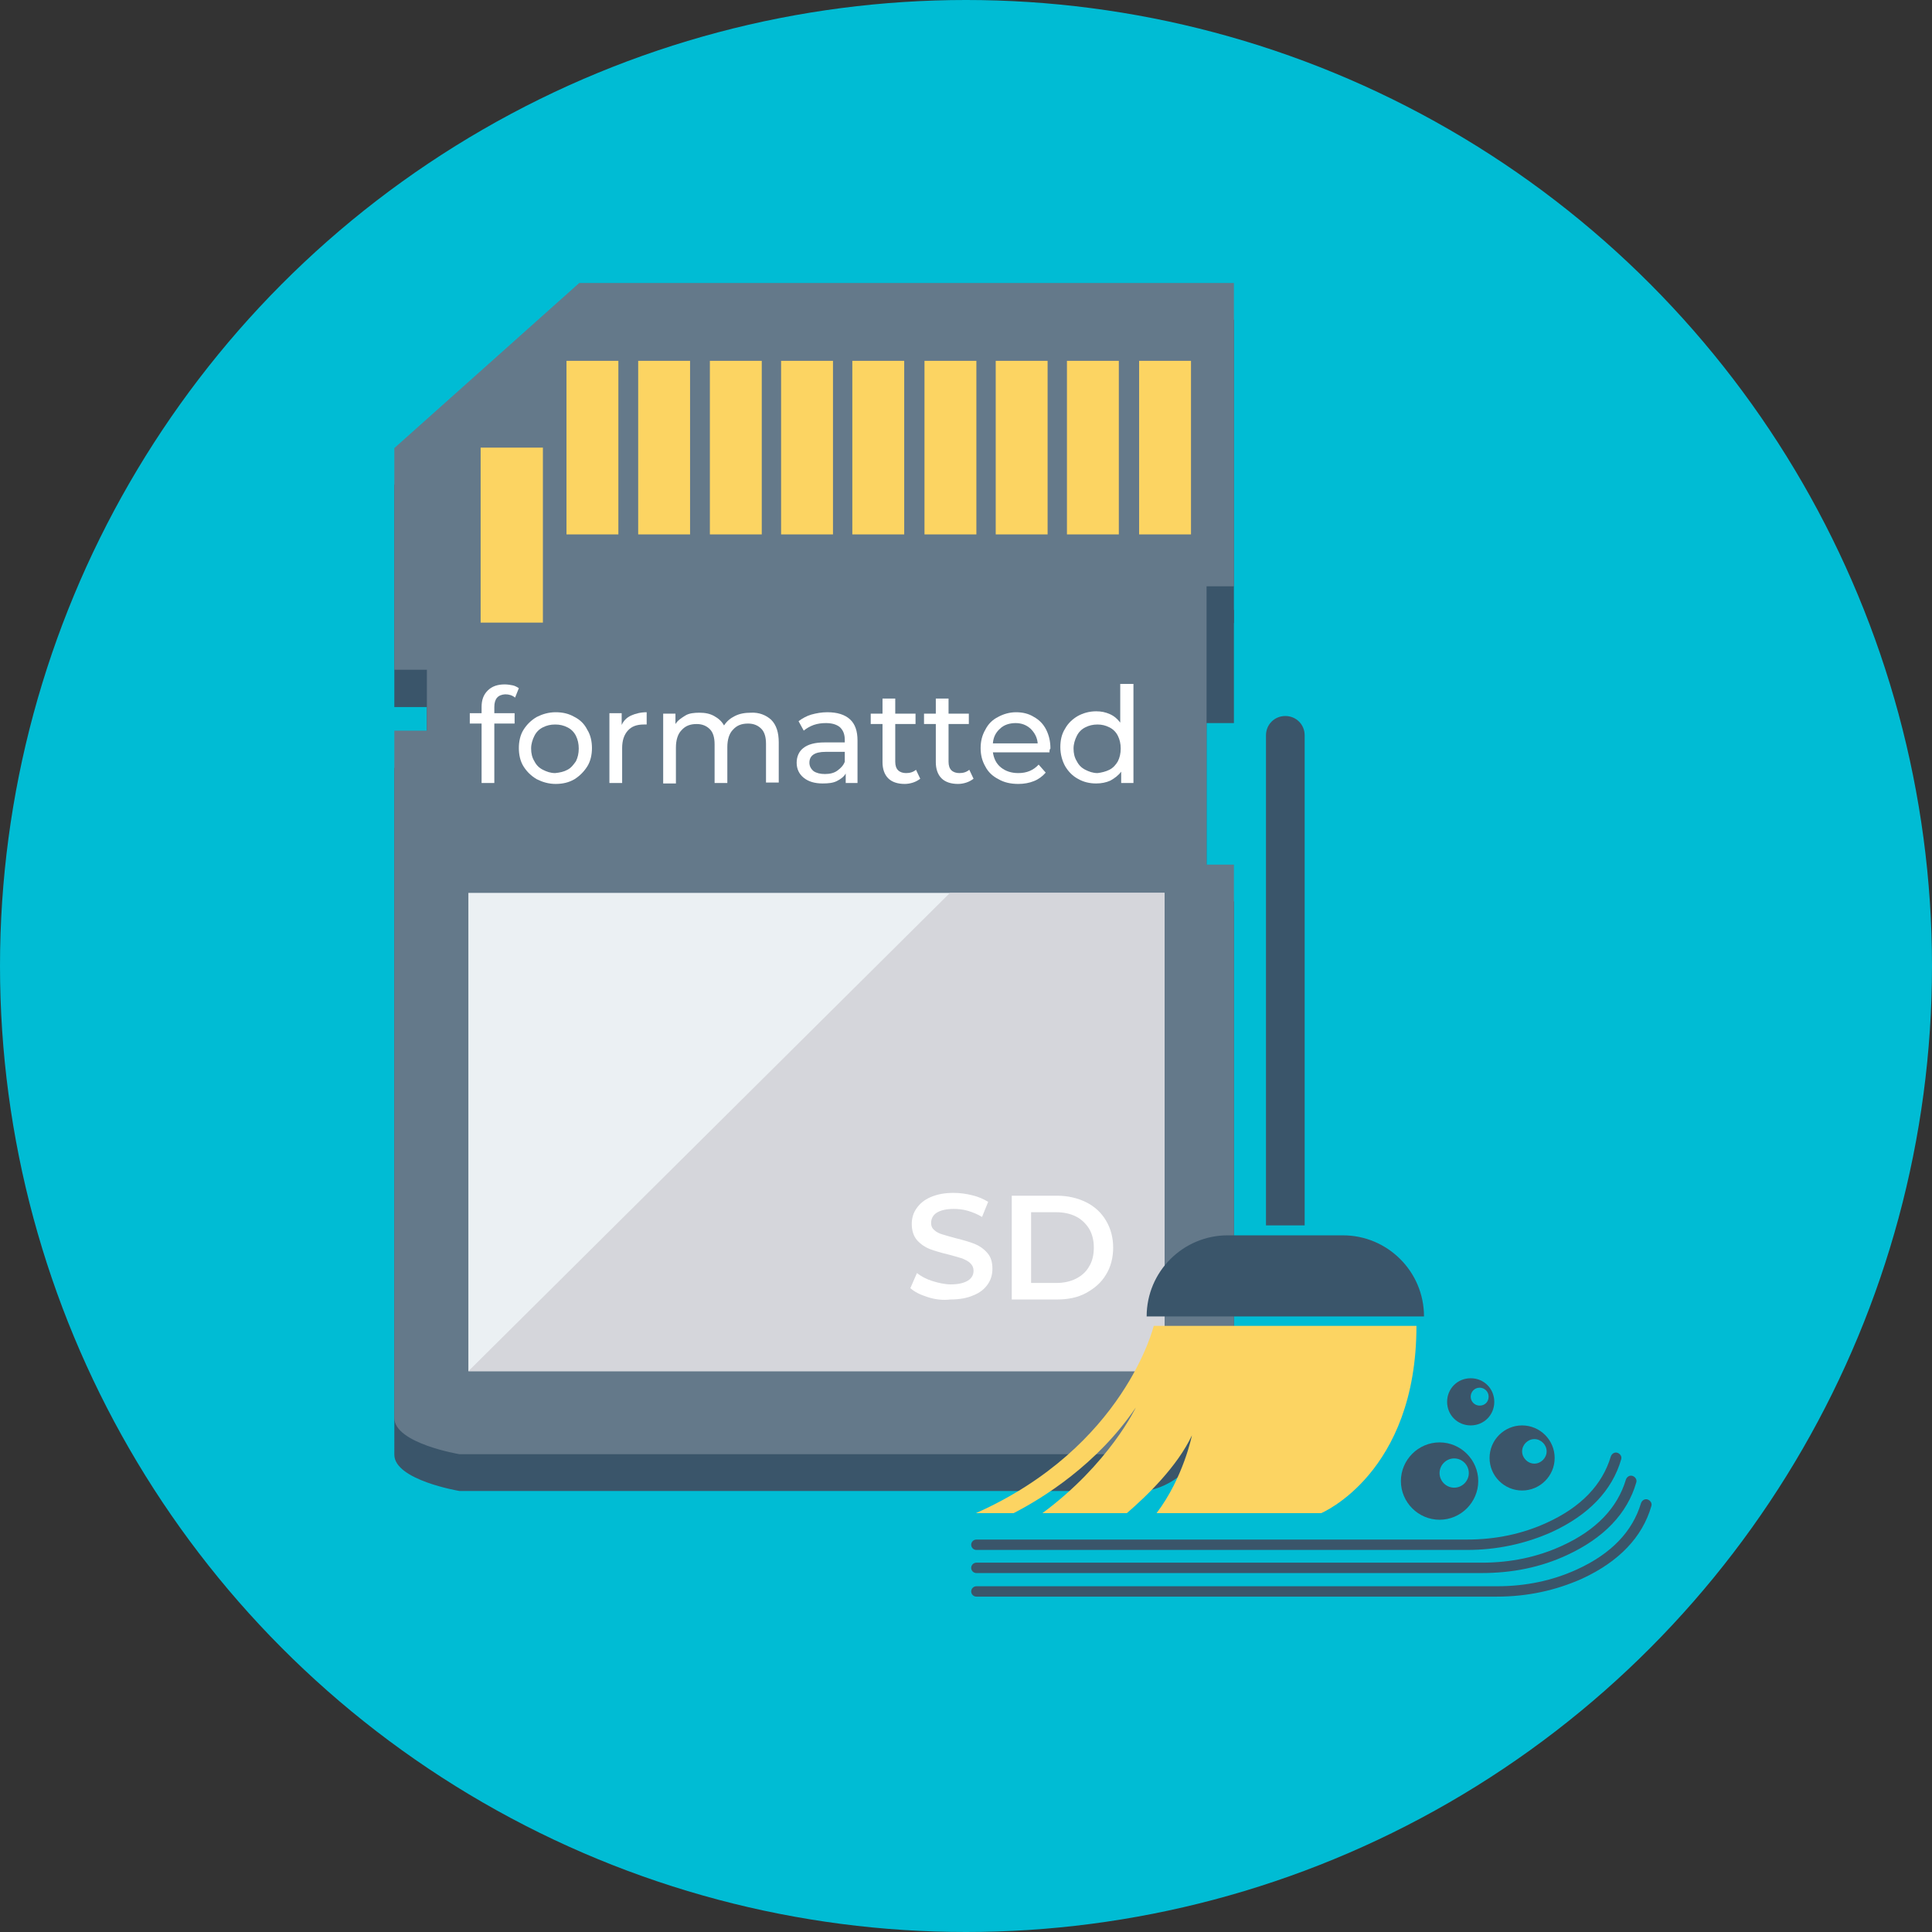 <?xml version="1.0" encoding="utf-8"?>
<!-- Generator: Adobe Illustrator 22.1.0, SVG Export Plug-In . SVG Version: 6.00 Build 0)  -->
<svg version="1.1" id="Layer_1" xmlns="http://www.w3.org/2000/svg" xmlns:xlink="http://www.w3.org/1999/xlink" x="0px" y="0px"
	 viewBox="0 0 409.6 409.6" style="enable-background:new 0 0 409.6 409.6;" xml:space="preserve">
<rect x="0" y="0" width="409.6" height="409.6" fill="#333333" stroke="none"/>
<style type="text/css">
	.st0{fill:#00BCD4;}
	.st1{fill:#3A556A;}
	.st2{fill:#64798A;}
	.st3{fill:#FCD462;}
	.st4{fill:#EBF0F3;}
	.st5{fill:#D5D6DB;}
	.st6{enable-background:new    ;}
	.st7{fill:#FFFFFF;}
</style>
<g id="Layer_1_1_">
	<g>
		<circle class="st0" cx="204.8" cy="204.8" r="204.8"/>
		<g>
			<rect x="252.4" y="129.3" class="st1" width="9.2" height="24"/>
			<path class="st1" d="M97.4,316.1c0,0-13.8-2.3-13.8-7.7V162.8h6.9v-12.9h-6.9v-47.1l39.2-35h138.8v64.3h-5.8v59h5.8v106.3
				c0,0-8.2,18.7-19.9,18.7L97.4,316.1L97.4,316.1z"/>
			<path class="st2" d="M97.4,308.3c0,0-13.8-2.3-13.8-7.7V154.9h6.9V142h-6.9V95l39.2-35h138.8v64.3h-5.8v59h5.8v106.3
				c0,0-8.2,18.7-19.9,18.7L97.4,308.3L97.4,308.3z"/>
			<rect x="101.9" y="94.9" class="st3" width="13.2" height="37.1"/>
			<rect x="120.1" y="76.5" class="st3" width="11" height="36.8"/>
			<rect x="135.3" y="76.5" class="st3" width="11" height="36.8"/>
			<rect x="150.5" y="76.5" class="st3" width="11" height="36.8"/>
			<rect x="165.6" y="76.5" class="st3" width="11" height="36.8"/>
			<rect x="180.7" y="76.5" class="st3" width="11" height="36.8"/>
			<rect x="196" y="76.5" class="st3" width="11" height="36.8"/>
			<rect x="211.1" y="76.5" class="st3" width="11" height="36.8"/>
			<rect x="226.2" y="76.5" class="st3" width="11" height="36.8"/>
			<rect x="241.5" y="76.5" class="st3" width="11" height="36.8"/>
			<rect x="99.3" y="189.3" class="st4" width="147.6" height="101.4"/>
			<polygon class="st5" points="246.9,189.3 246.9,290.7 125.7,290.7 99.3,290.7 201.4,189.3 			"/>
			<g class="st6">
				<path class="st7" d="M196.7,275c-1.6-0.5-2.8-1.1-3.7-1.9l1.4-3.2c0.9,0.7,2,1.3,3.3,1.7c1.3,0.4,2.6,0.7,3.9,0.7
					c1.6,0,2.8-0.3,3.6-0.8c0.8-0.5,1.2-1.2,1.2-2.1c0-0.6-0.2-1.1-0.7-1.6c-0.4-0.4-1-0.7-1.7-1c-0.7-0.2-1.6-0.5-2.8-0.8
					c-1.7-0.4-3-0.8-4.1-1.2c-1-0.4-1.9-1-2.7-1.9c-0.7-0.8-1.1-2-1.1-3.4c0-1.2,0.3-2.3,1-3.3c0.7-1,1.6-1.8,3-2.4s2.9-0.9,4.9-0.9
					c1.3,0,2.7,0.2,3.9,0.5c1.3,0.3,2.4,0.8,3.4,1.4l-1.3,3.2c-1-0.6-2-1-3-1.3c-1-0.3-2.1-0.4-3-0.4c-1.6,0-2.8,0.3-3.6,0.8
					s-1.2,1.3-1.2,2.2c0,0.6,0.2,1.1,0.7,1.5c0.4,0.4,1,0.7,1.7,0.9c0.7,0.2,1.6,0.5,2.8,0.8c1.6,0.4,3,0.8,4,1.2s1.9,1,2.7,1.9
					s1.1,2,1.1,3.4c0,1.2-0.3,2.3-1,3.3c-0.7,1-1.7,1.8-3,2.3c-1.3,0.6-3,0.9-4.9,0.9C199.9,275.7,198.2,275.5,196.7,275z"/>
				<path class="st7" d="M214.5,253.5h9.6c2.3,0,4.4,0.5,6.2,1.4s3.2,2.2,4.2,3.9s1.5,3.6,1.5,5.7s-0.5,4.1-1.5,5.7
					c-1,1.7-2.4,2.9-4.2,3.9s-3.9,1.4-6.2,1.4h-9.6V253.5z M223.9,272c1.6,0,3-0.3,4.2-0.9c1.2-0.6,2.2-1.5,2.8-2.6
					c0.7-1.1,1-2.5,1-4c0-1.5-0.3-2.8-1-4c-0.7-1.1-1.6-2-2.8-2.6c-1.2-0.6-2.6-0.9-4.2-0.9h-5.3v15H223.9z"/>
			</g>
		</g>
		<g class="st6">
			<path class="st7" d="M104.8,149.9v1.3h4.3v2.2h-4.3V166h-2.7v-12.6h-2.5v-2.2h2.5v-1.3c0-1.5,0.4-2.6,1.3-3.5s2.1-1.3,3.6-1.3
				c0.6,0,1.2,0.1,1.7,0.2c0.5,0.1,1,0.4,1.3,0.6l-0.8,2c-0.6-0.5-1.3-0.7-2.1-0.7C105.6,147.3,104.8,148.1,104.8,149.9z"/>
			<path class="st7" d="M113.8,165.2c-1.2-0.7-2.1-1.6-2.8-2.7c-0.7-1.1-1-2.5-1-3.9s0.3-2.8,1-3.9c0.7-1.1,1.6-2,2.8-2.7
				c1.2-0.6,2.5-1,4-1s2.8,0.3,4,1c1.2,0.6,2.1,1.5,2.7,2.7c0.7,1.1,1,2.5,1,3.9s-0.3,2.8-1,3.9c-0.7,1.1-1.6,2-2.7,2.7
				c-1.2,0.7-2.5,1-4,1S115,165.8,113.8,165.2z M120.3,163.2c0.8-0.4,1.3-1.1,1.8-1.8c0.4-0.8,0.6-1.7,0.6-2.7s-0.2-1.9-0.6-2.7
				s-1-1.4-1.8-1.8c-0.8-0.4-1.6-0.6-2.6-0.6s-1.8,0.2-2.6,0.6c-0.8,0.4-1.4,1-1.8,1.8s-0.7,1.7-0.7,2.7s0.2,1.9,0.7,2.7
				c0.4,0.8,1,1.4,1.8,1.8c0.8,0.4,1.6,0.7,2.6,0.7C118.7,163.8,119.6,163.6,120.3,163.2z"/>
			<path class="st7" d="M133.8,151.7c0.9-0.4,2-0.7,3.3-0.7v2.6c-0.1,0-0.4,0-0.6,0c-1.5,0-2.6,0.4-3.4,1.3
				c-0.8,0.9-1.2,2.1-1.2,3.7v7.4h-2.7v-14.8h2.6v2.5C132.2,152.8,132.9,152.1,133.8,151.7z"/>
			<path class="st7" d="M163.5,152.6c1.1,1.1,1.6,2.7,1.6,4.8v8.5h-2.7v-8.2c0-1.4-0.3-2.5-1-3.2s-1.6-1.1-2.8-1.1
				c-1.4,0-2.4,0.4-3.2,1.3c-0.8,0.8-1.2,2.1-1.2,3.7v7.6h-2.7v-8.2c0-1.4-0.3-2.5-1-3.2s-1.6-1.1-2.8-1.1c-1.4,0-2.4,0.4-3.2,1.3
				c-0.8,0.8-1.2,2.1-1.2,3.7v7.6h-2.7v-14.8h2.6v2.2c0.5-0.8,1.3-1.3,2.1-1.8s1.9-0.6,3-0.6c1.2,0,2.2,0.2,3.1,0.7
				c0.9,0.5,1.6,1.1,2.1,2c0.6-0.9,1.3-1.5,2.3-2s2.1-0.7,3.4-0.7C160.9,151,162.4,151.6,163.5,152.6z"/>
			<path class="st7" d="M180.2,152.5c1.1,1,1.6,2.5,1.6,4.5v9h-2.5v-2c-0.4,0.7-1.1,1.2-1.9,1.6s-1.8,0.5-3,0.5c-1.7,0-3-0.4-4-1.2
				s-1.5-1.9-1.5-3.2s0.5-2.4,1.4-3.1c1-0.8,2.5-1.2,4.5-1.2h4.3v-0.5c0-1.2-0.3-2-1-2.7c-0.7-0.6-1.7-0.9-3-0.9
				c-0.9,0-1.7,0.1-2.6,0.4c-0.8,0.3-1.5,0.7-2.1,1.2l-1.1-2c0.8-0.6,1.7-1.1,2.7-1.4c1.1-0.3,2.2-0.5,3.4-0.5
				C177.5,151,179.1,151.5,180.2,152.5z M177.5,163.4c0.7-0.5,1.3-1.1,1.6-1.9v-2.1H175c-2.3,0-3.4,0.8-3.4,2.3
				c0,0.7,0.3,1.3,0.9,1.8c0.6,0.4,1.4,0.6,2.4,0.6S176.8,163.9,177.5,163.4z"/>
			<path class="st7" d="M195.1,165.1c-0.4,0.3-0.9,0.6-1.5,0.8s-1.2,0.3-1.8,0.3c-1.5,0-2.7-0.4-3.5-1.2s-1.2-2-1.2-3.4v-8.1h-2.5
				v-2.2h2.5v-3.2h2.7v3.2h4.3v2.2h-4.3v8c0,0.8,0.2,1.4,0.6,1.8c0.4,0.4,1,0.6,1.7,0.6c0.8,0,1.5-0.2,2.1-0.7L195.1,165.1z"/>
			<path class="st7" d="M206.4,165.1c-0.4,0.3-0.9,0.6-1.5,0.8s-1.2,0.3-1.8,0.3c-1.5,0-2.7-0.4-3.5-1.2s-1.2-2-1.2-3.4v-8.1h-2.5
				v-2.2h2.5v-3.2h2.7v3.2h4.3v2.2h-4.3v8c0,0.8,0.2,1.4,0.6,1.8c0.4,0.4,1,0.6,1.7,0.6c0.8,0,1.5-0.2,2.1-0.7L206.4,165.1z"/>
			<path class="st7" d="M222.5,159.5h-12c0.2,1.3,0.7,2.4,1.7,3.2s2.2,1.2,3.7,1.2c1.8,0,3.2-0.6,4.3-1.8l1.5,1.7
				c-0.7,0.8-1.5,1.4-2.5,1.8c-1,0.4-2.1,0.6-3.3,0.6c-1.6,0-3-0.3-4.2-1c-1.2-0.6-2.2-1.5-2.8-2.7c-0.7-1.2-1-2.5-1-3.9
				s0.3-2.7,1-3.9c0.6-1.2,1.5-2.1,2.7-2.7c1.1-0.6,2.4-1,3.8-1c1.4,0,2.7,0.3,3.8,1c1.1,0.6,2,1.5,2.6,2.7s0.9,2.5,0.9,4
				C222.5,158.9,222.5,159.1,222.5,159.5z M212,154.5c-0.9,0.8-1.4,1.8-1.5,3.1h9.5c-0.1-1.3-0.7-2.3-1.5-3.1
				c-0.9-0.8-1.9-1.2-3.2-1.2S212.8,153.7,212,154.5z"/>
			<path class="st7" d="M240.3,145.2V166h-2.6v-2.4c-0.6,0.8-1.4,1.4-2.3,1.9c-0.9,0.4-1.9,0.6-3,0.6c-1.4,0-2.7-0.3-3.9-1
				c-1.1-0.6-2-1.5-2.7-2.7c-0.6-1.1-1-2.5-1-4s0.3-2.8,1-3.9c0.6-1.1,1.5-2,2.7-2.7c1.1-0.6,2.4-1,3.9-1c1.1,0,2,0.2,2.9,0.6
				c0.9,0.4,1.6,1,2.2,1.8V145h2.8L240.3,145.2L240.3,145.2z M235.2,163.2c0.8-0.4,1.4-1.1,1.8-1.8c0.4-0.8,0.6-1.7,0.6-2.7
				s-0.2-1.9-0.6-2.7c-0.4-0.8-1-1.4-1.8-1.8c-0.8-0.4-1.6-0.6-2.5-0.6c-1,0-1.8,0.2-2.6,0.6c-0.8,0.4-1.4,1-1.8,1.8
				c-0.4,0.8-0.7,1.7-0.7,2.7s0.2,1.9,0.7,2.7c0.4,0.8,1,1.4,1.8,1.8s1.6,0.7,2.6,0.7C233.5,163.8,234.4,163.6,235.2,163.2z"/>
		</g>
	</g>
	<g id="clean">
		<g>
			<path class="st1" d="M284.7,261.9h-24.4c-9.5,0-17.2,7.7-17.2,17.2l0,0h58.8l0,0C301.9,269.6,294.2,261.9,284.7,261.9z"/>
			<path class="st1" d="M272.5,151.8c-2.3,0-4.1,1.8-4.1,4.1v103.9h8.2V155.9C276.6,153.6,274.8,151.8,272.5,151.8z"/>
			<path class="st3" d="M244.6,281.1c0,0-6.2,25.7-37.7,39.7h8c6.2-3.2,17.7-10.3,25.9-22.4c0,0-5.6,11.9-19.8,22.4h17.9
				c4.3-3.7,10.7-9.9,13.8-16.5c0,0-1.8,9-7.5,16.5h34.9c0,0,20.2-8.4,20.2-39.7H244.6z"/>
		</g>
		<path class="st1" d="M305.2,305.8c-4.5,0-8.2,3.7-8.2,8.2s3.7,8.2,8.2,8.2s8.2-3.7,8.2-8.2C313.4,309.5,309.7,305.8,305.2,305.8z
			 M308.3,315.4c-1.7,0-3.1-1.4-3.1-3.1s1.4-3.1,3.1-3.1s3.1,1.4,3.1,3.1S310,315.4,308.3,315.4z"/>
		<path class="st1" d="M311.8,292.2c-2.8,0-5,2.2-5,5s2.2,5,5,5s5-2.2,5-5C316.8,294.4,314.6,292.2,311.8,292.2z M313.7,298
			c-1,0-1.9-0.8-1.9-1.9c0-1,0.8-1.9,1.9-1.9c1,0,1.9,0.8,1.9,1.9S314.8,298,313.7,298z"/>
		<path class="st1" d="M322.7,302.2c-3.8,0-6.9,3.1-6.9,6.9s3.1,6.9,6.9,6.9s6.9-3.1,6.9-6.9C329.6,305.3,326.5,302.2,322.7,302.2z
			 M325.3,310.3c-1.4,0-2.6-1.2-2.6-2.6s1.2-2.6,2.6-2.6s2.6,1.2,2.6,2.6S326.7,310.3,325.3,310.3z"/>
		<g>
			<g>
				<path class="st1" d="M311,328.6H207c-0.6,0-1.1-0.5-1.1-1.1s0.5-1.1,1.1-1.1h104c6.1,0,11.8-1.2,17-3.6c7.2-3.3,11.7-8,13.5-14
					c0.2-0.6,0.8-1,1.4-0.8s1,0.8,0.8,1.4c-1.9,6.6-6.9,11.8-14.7,15.4C323.4,327.3,317.4,328.6,311,328.6z"/>
			</g>
			<g>
				<path class="st1" d="M314.1,333.5H207c-0.6,0-1.1-0.5-1.1-1.1s0.5-1.1,1.1-1.1h107.2c6.1,0,11.8-1.2,17-3.6
					c7.2-3.3,11.7-8,13.5-14c0.2-0.6,0.8-1,1.4-0.8s1,0.8,0.8,1.4c-1.9,6.6-6.9,11.8-14.7,15.4C326.6,332.3,320.6,333.5,314.1,333.5
					z"/>
			</g>
			<g>
				<path class="st1" d="M317.3,338.5H207c-0.6,0-1.1-0.5-1.1-1.1s0.5-1.1,1.1-1.1h110.4c6.1,0,11.8-1.2,17-3.6
					c7.2-3.3,11.7-8,13.5-14c0.2-0.6,0.8-1,1.4-0.8s1,0.8,0.8,1.4c-1.9,6.6-6.9,11.8-14.7,15.4C329.8,337.2,323.8,338.5,317.3,338.5
					z"/>
			</g>
		</g>
	</g>
</g>
</svg>
